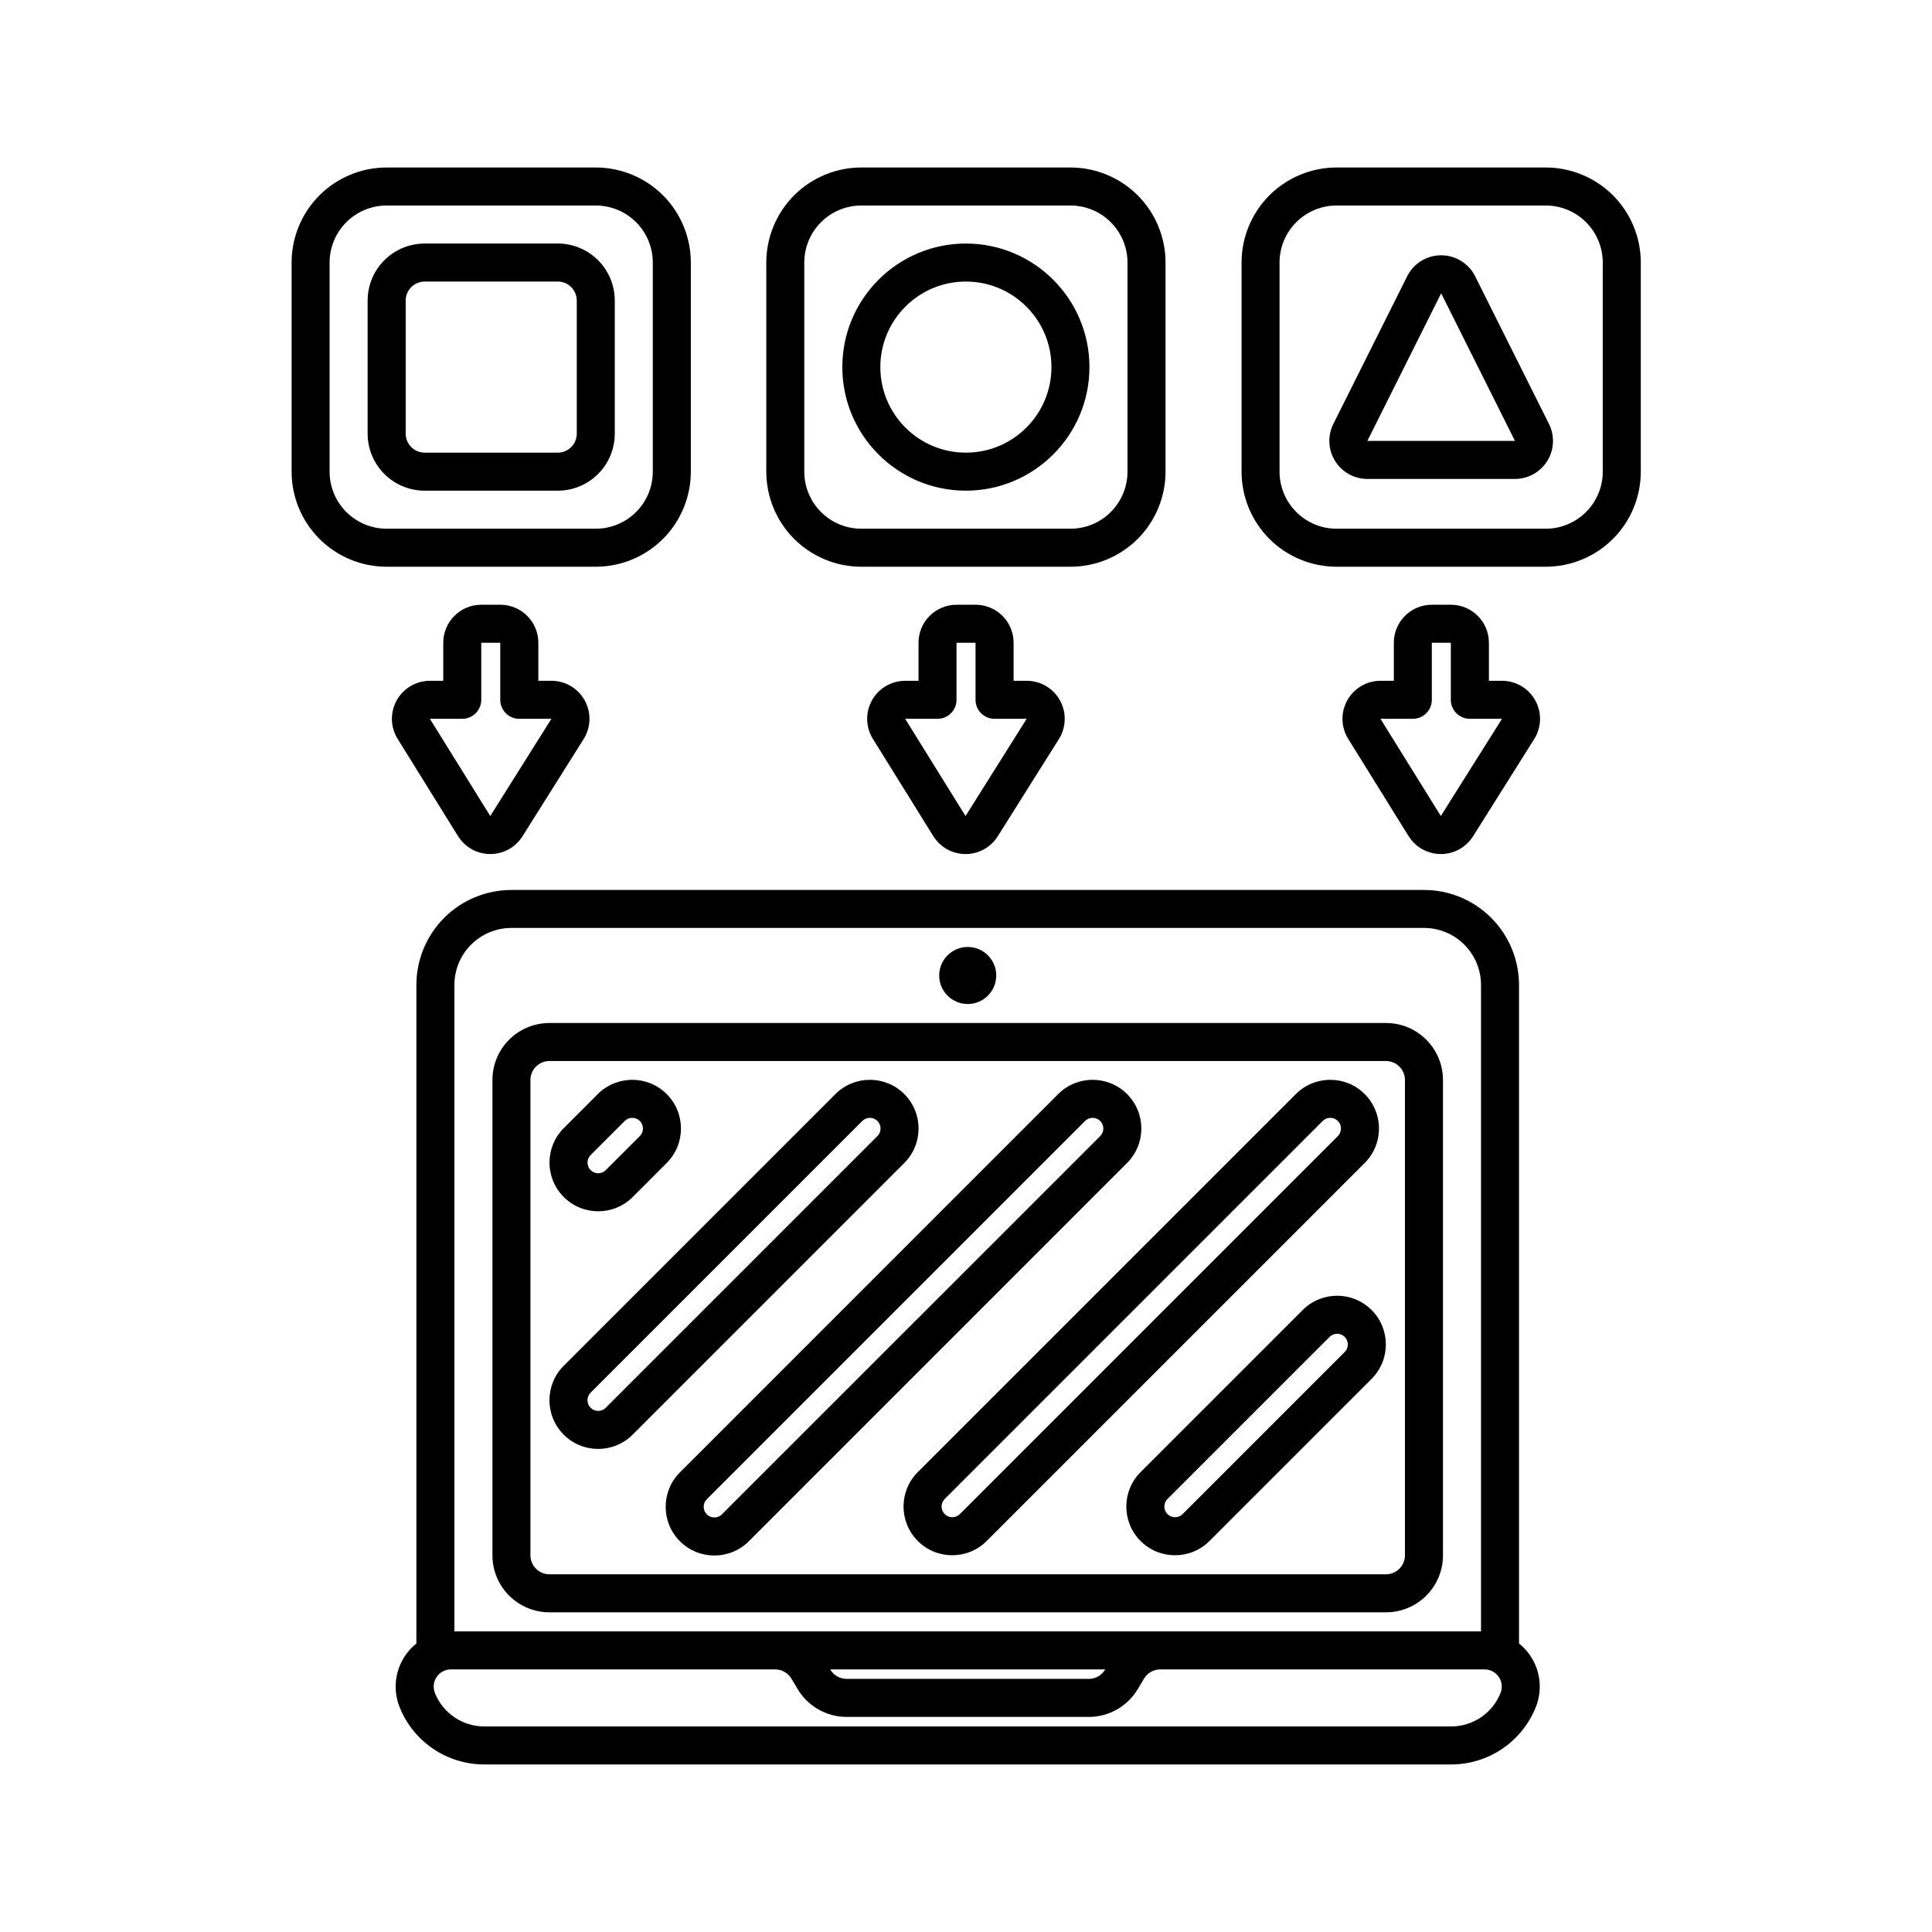 <?xml version="1.0" encoding="UTF-8"?>
<!-- Uploaded to: SVG Repo, www.svgrepo.com, Generator: SVG Repo Mixer Tools -->
<svg fill="#000000" width="800px" height="800px" version="1.1" viewBox="144 144 512 512" xmlns="http://www.w3.org/2000/svg">
 <path d="m254.35 579.54c-1.137 0.906-2.141 1.988-2.977 3.223-2.727 4.019-3.273 9.133-1.473 13.645v0.004c3.668 9.176 12.551 15.184 22.426 15.184h256.25c9.875 0 18.758-6.012 22.426-15.184 0 0 0.004 0 0.004-0.004 1.805-4.508 1.254-9.621-1.473-13.645-0.836-1.234-1.844-2.316-2.977-3.223v-174.5c0-6.68-2.656-13.09-7.379-17.816-4.719-4.719-11.129-7.375-17.809-7.375h-241.83c-6.68 0-13.09 2.656-17.816 7.375-4.719 4.727-7.375 11.133-7.375 17.816v174.5zm283.07 6.867c1.512 0 2.926 0.75 3.777 2.004 0.848 1.254 1.02 2.848 0.457 4.254l-0.004 0.012c-2.137 5.34-7.309 8.848-13.07 8.848h-256.25c-5.754 0-10.926-3.508-13.07-8.848v-0.012c-0.562-1.406-0.395-2.996 0.457-4.254 0.848-1.254 2.262-2.004 3.777-2.004h85.91c1.773 0 3.41 0.926 4.324 2.445l1.688 2.816c2.731 4.551 7.648 7.336 12.957 7.336h64.16c5.309 0 10.23-2.785 12.965-7.336l1.688-2.812c0.906-1.523 2.551-2.449 4.316-2.449zm-100.52 0h-72.891l0.047 0.074c0.906 1.516 2.551 2.445 4.316 2.445h64.16c1.773 0 3.41-0.926 4.324-2.449l0.047-0.07zm99.582-10.078v-171.3c0-4.012-1.594-7.856-4.43-10.688-2.832-2.836-6.68-4.43-10.688-4.43h-241.83c-4.012 0-7.856 1.594-10.691 4.43-2.832 2.832-4.422 6.676-4.422 10.688v171.3zm-10.078-146.11c0-8.348-6.766-15.113-15.113-15.113h-221.68c-8.348 0-15.113 6.766-15.113 15.113v125.95c0 8.348 6.766 15.113 15.113 15.113h221.68c8.348 0 15.113-6.766 15.113-15.113zm-10.078 0v125.95c0 2.781-2.258 5.039-5.039 5.039h-221.68c-2.781 0-5.039-2.258-5.039-5.039v-125.95c0-2.781 2.258-5.039 5.039-5.039h221.68c2.781 0 5.039 2.258 5.039 5.039zm-91.895 3.723-100.24 100.25c-5.039 5.039-5.039 13.219 0 18.258 5.039 5.039 13.219 5.039 18.258 0l100.24-100.25c5.039-5.039 5.039-13.219 0-18.258-5.039-5.039-13.219-5.039-18.258 0zm62.977 0-100.18 100.18c-5.039 5.039-5.039 13.219 0 18.258s13.215 5.039 18.258 0l100.18-100.18c5.039-5.039 5.039-13.219 0-18.258-5.039-5.039-13.219-5.039-18.258 0zm1.824 57.223-42.965 42.961c-5.039 5.039-5.039 13.219 0 18.258 5.039 5.039 13.219 5.039 18.258 0l42.961-42.961c5.039-5.039 5.039-13.219 0-18.258-5.039-5.039-13.215-5.039-18.254 0zm-57.676-50.094c1.109-1.109 2.902-1.109 4.012 0 1.102 1.102 1.102 2.902 0 4.004l-100.25 100.24c-1.102 1.109-2.902 1.109-4.004 0-1.109-1.102-1.109-2.902 0-4.004l100.24-100.24zm64.801 57.219c1.102-1.109 2.902-1.109 4.004 0 1.109 1.102 1.109 2.902 0 4.004 0 0-42.961 42.965-42.961 42.965-1.102 1.102-2.902 1.102-4.004 0-1.109-1.109-1.109-2.902 0-4.012l42.961-42.961zm-1.824-57.219c1.109-1.109 2.902-1.109 4.012 0 1.102 1.102 1.102 2.902 0 4.004l-100.18 100.18c-1.102 1.102-2.902 1.102-4.004 0-1.109-1.109-1.109-2.902 0-4.012l100.18-100.18zm-129.14-7.129-72 72.004c-5.039 5.039-5.039 13.215 0 18.258 5.039 5.039 13.219 5.039 18.258 0 0 0 72-72.004 72-72.004 5.039-5.039 5.039-13.219 0-18.258-5.039-5.039-13.219-5.039-18.258 0zm7.125 7.129c1.109-1.109 2.902-1.109 4.012 0 1.102 1.102 1.102 2.902 0 4.004l-72 72c-1.109 1.109-2.902 1.109-4.012 0-1.102-1.102-1.102-2.902 0-4.004l72-72zm-70.09-7.129-9.023 9.027c-5.039 5.039-5.039 13.215 0 18.258 5.039 5.039 13.219 5.039 18.258 0l9.023-9.027c5.039-5.039 5.039-13.219 0-18.258-5.039-5.039-13.219-5.039-18.258 0zm7.125 7.129c1.109-1.109 2.902-1.109 4.012 0 1.102 1.102 1.102 2.902 0 4.004 0 0-9.023 9.023-9.023 9.023-1.109 1.109-2.902 1.109-4.012 0-1.109-1.102-1.109-2.902 0-4.004l9.023-9.023zm90.902-46.117c-4.172 0-7.559 3.387-7.559 7.559s3.387 7.559 7.559 7.559 7.559-3.387 7.559-7.559-3.387-7.559-7.559-7.559zm109.39-70.535c-3.656 0-7.027 1.98-8.805 5.18-1.777 3.199-1.684 7.106 0.246 10.211l16 25.762c1.832 2.953 5.059 4.75 8.531 4.762 3.477 0.012 6.711-1.77 8.559-4.711 4.488-7.133 11.516-18.309 16.203-25.762 1.949-3.109 2.062-7.027 0.289-10.238-1.773-3.211-5.148-5.203-8.816-5.203h-3.477v-10.078c0-5.566-4.508-10.078-10.078-10.078h-5.039c-5.566 0-10.078 4.508-10.078 10.078v10.078zm-251.91 0c-3.656 0-7.027 1.98-8.805 5.18-1.777 3.199-1.684 7.106 0.246 10.211l16 25.762c1.832 2.953 5.059 4.75 8.531 4.762 3.477 0.012 6.711-1.77 8.559-4.711 4.488-7.133 11.516-18.309 16.203-25.762 1.949-3.109 2.062-7.027 0.289-10.238-1.773-3.211-5.148-5.203-8.816-5.203h-3.477v-10.078c0-5.566-4.508-10.078-10.078-10.078h-5.039c-5.566 0-10.078 4.508-10.078 10.078v10.078zm125.95 0c-3.656 0-7.027 1.98-8.805 5.18s-1.684 7.106 0.246 10.211l16 25.762c1.832 2.953 5.059 4.75 8.531 4.762 3.477 0.012 6.711-1.77 8.559-4.711 4.488-7.133 11.516-18.309 16.203-25.762 1.949-3.109 2.062-7.027 0.289-10.238-1.773-3.211-5.148-5.203-8.816-5.203h-3.477v-10.078c0-5.566-4.508-10.078-10.078-10.078h-5.039c-5.566 0-10.078 4.508-10.078 10.078v10.078zm144.6-10.078v15.113c0 2.781 2.258 5.039 5.039 5.039h8.516l-16.203 25.762-16-25.762h8.574c2.781 0 5.039-2.258 5.039-5.039v-15.113h5.039zm-251.91 0v15.113c0 2.781 2.258 5.039 5.039 5.039h8.516l-16.203 25.762-16-25.762h8.574c2.781 0 5.039-2.258 5.039-5.039v-15.113h5.039zm125.95 0v15.113c0 2.781 2.258 5.039 5.039 5.039h8.516l-16.203 25.762-16-25.762h8.574c2.781 0 5.039-2.258 5.039-5.039v-15.113h5.039zm50.352-100.76c0-6.68-2.656-13.09-7.375-17.816-4.727-4.719-11.133-7.375-17.816-7.375h-55.418c-6.68 0-13.09 2.656-17.816 7.375-4.719 4.727-7.375 11.133-7.375 17.816v55.418c0 6.68 2.656 13.09 7.375 17.816 4.727 4.719 11.133 7.375 17.816 7.375h55.418c6.68 0 13.09-2.656 17.816-7.375 4.719-4.727 7.375-11.133 7.375-17.816zm125.95 0c0-6.68-2.656-13.09-7.375-17.816-4.727-4.719-11.133-7.375-17.816-7.375h-55.418c-6.68 0-13.09 2.656-17.816 7.375-4.719 4.727-7.375 11.133-7.375 17.816v55.418c0 6.68 2.656 13.09 7.375 17.816 4.727 4.719 11.133 7.375 17.816 7.375h55.418c6.68 0 13.09-2.656 17.816-7.375 4.719-4.727 7.375-11.133 7.375-17.816zm-251.75 0c0-6.68-2.656-13.09-7.375-17.816-4.727-4.719-11.133-7.375-17.816-7.375h-55.418c-6.68 0-13.09 2.656-17.809 7.375-4.727 4.727-7.379 11.133-7.379 17.816v55.418c0 6.68 2.656 13.09 7.379 17.816 4.719 4.719 11.129 7.375 17.809 7.375h55.418c6.68 0 13.09-2.656 17.816-7.375 4.719-4.727 7.375-11.133 7.375-17.816zm115.72 0v55.418c0 4.012-1.594 7.856-4.43 10.688-2.832 2.836-6.676 4.43-10.688 4.43h-55.418c-4.012 0-7.856-1.594-10.688-4.43-2.836-2.832-4.43-6.676-4.43-10.688v-55.418c0-4.012 1.594-7.856 4.43-10.688 2.832-2.836 6.676-4.43 10.688-4.43h55.418c4.012 0 7.856 1.594 10.688 4.43 2.836 2.832 4.43 6.676 4.43 10.688zm125.95 0v55.418c0 4.012-1.594 7.856-4.43 10.688-2.832 2.836-6.676 4.43-10.688 4.43h-55.418c-4.012 0-7.856-1.594-10.688-4.43-2.836-2.832-4.43-6.676-4.43-10.688v-55.418c0-4.012 1.594-7.856 4.43-10.688 2.832-2.836 6.676-4.43 10.688-4.43h55.418c4.012 0 7.856 1.594 10.688 4.43 2.836 2.832 4.43 6.676 4.43 10.688zm-251.75 0v55.418c0 4.012-1.594 7.856-4.422 10.688-2.836 2.836-6.68 4.43-10.691 4.43h-55.418c-4.004 0-7.848-1.594-10.688-4.43-2.836-2.832-4.43-6.676-4.43-10.688v-55.418c0-4.012 1.594-7.856 4.43-10.688 2.836-2.836 6.68-4.43 10.688-4.43h55.418c4.012 0 7.856 1.594 10.691 4.43 2.832 2.832 4.422 6.676 4.422 10.688zm82.973-5.039c-18.07 0-32.746 14.676-32.746 32.746 0 18.07 14.676 32.746 32.746 32.746 18.07 0 32.746-14.676 32.746-32.746 0-18.07-14.676-32.746-32.746-32.746zm-93.047 15.113c0-4.012-1.594-7.856-4.422-10.688-2.836-2.836-6.68-4.43-10.691-4.43h-35.266c-4.004 0-7.848 1.594-10.688 4.43-2.836 2.832-4.43 6.676-4.43 10.688v35.266c0 4.012 1.594 7.856 4.43 10.688 2.836 2.836 6.68 4.43 10.688 4.43h35.266c4.012 0 7.856-1.594 10.691-4.43 2.832-2.832 4.422-6.676 4.422-10.688zm209.99-6.43-19.559 39.117c-1.562 3.117-1.395 6.832 0.441 9.801 1.832 2.973 5.078 4.781 8.57 4.781h39.117c3.492 0 6.734-1.809 8.57-4.781 1.84-2.969 2.004-6.68 0.441-9.801l-19.559-39.117c-1.707-3.414-5.195-5.57-9.012-5.57-3.82 0-7.305 2.156-9.012 5.57zm-220.06 6.43v35.266c0 1.336-0.527 2.621-1.477 3.562-0.941 0.945-2.227 1.477-3.562 1.477h-35.266c-1.336 0-2.613-0.527-3.562-1.477-0.941-0.941-1.477-2.227-1.477-3.562v-35.266c0-1.336 0.535-2.621 1.477-3.562 0.945-0.945 2.227-1.477 3.562-1.477h35.266c1.336 0 2.621 0.527 3.562 1.477 0.945 0.941 1.477 2.227 1.477 3.562zm103.12-5.039c12.516 0 22.672 10.156 22.672 22.672s-10.156 22.672-22.672 22.672-22.672-10.156-22.672-22.672 10.156-22.672 22.672-22.672zm125.95 3.113 19.559 39.117h-39.117z" fill-rule="evenodd"/>
</svg>